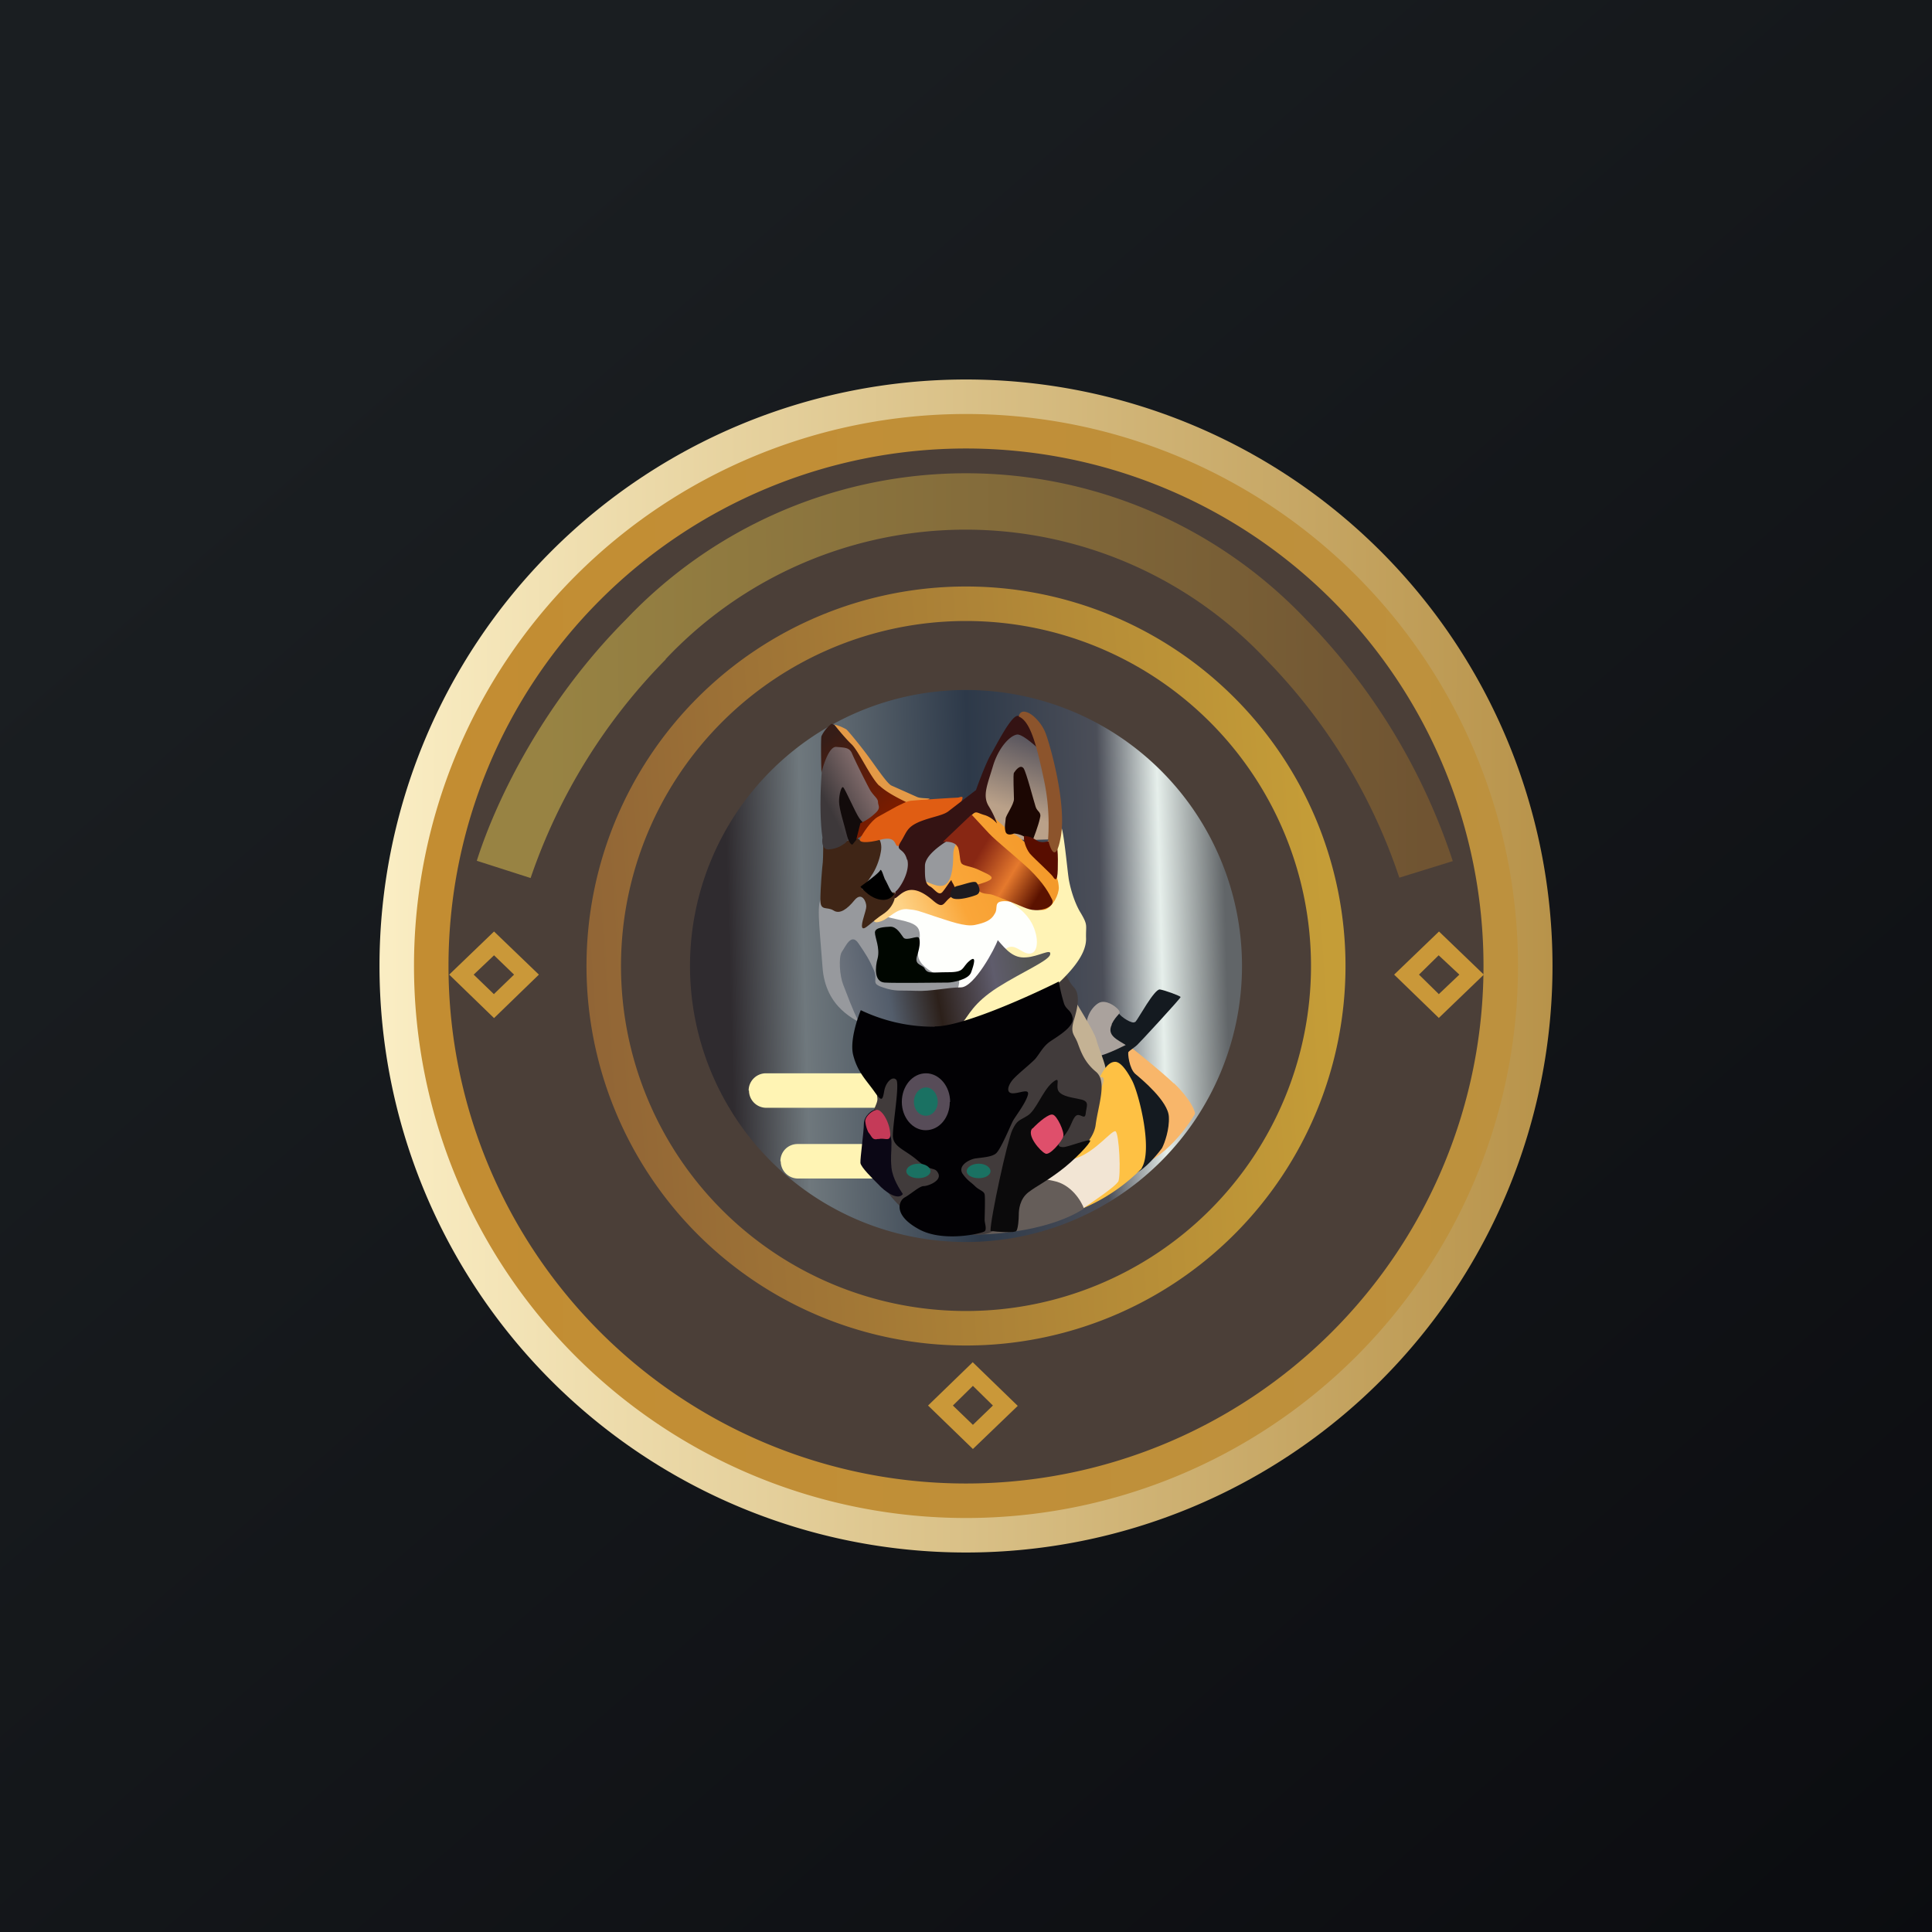 <!-- by TradingView --><svg width="56" height="56" viewBox="0 0 56 56" xmlns="http://www.w3.org/2000/svg"><rect x="0" y="0" width="56" height="56" fill="#333333" stroke="none"/><path fill="url(#a3xu5ks5c)" d="M0 0h56v56H0z"/><path d="M45 28a17 17 0 1 1-34 0 17 17 0 0 1 34 0Z" fill="url(#b3xu5ks5c)"/><path d="M43.88 28a15.88 15.88 0 1 1-31.76 0 15.88 15.88 0 0 1 31.76 0Z" fill="#4B3F38"/><path d="M36 28a8 8 0 1 1-16 0 8 8 0 0 1 16 0Z" fill="url(#c3xu5ks5c)"/><path d="M21.7 31.61c0-.28.23-.5.5-.5h3.92a.5.5 0 1 1 0 1h-3.91a.5.5 0 0 1-.5-.5ZM22.62 33.66c0-.28.22-.5.5-.5h3.91a.5.5 0 1 1 0 1h-3.9a.5.5 0 0 1-.5-.5Z" fill="#FFF4B4"/><path d="M34.02 31.4c-.37-.35-1.03-.88-1.31-1.1-.46.66-1.38 2.14-1.42 2.7-.05.72.77 1.13 1.7.81.94-.32 1.6-1.44 1.64-1.51.04-.07-.14-.46-.6-.9Z" fill="#F8B66A"/><path d="M32.9 29.62c-.07.08-.42-.15-.47-.25-.12.04-.4.14-.48.25-.1.13-.26.87-.17 1.3.1.45.41 1.32.5 1.77.08.45.28 1.47.63 1.32.28-.12.63-.54.77-.73.08-.15.22-.55.2-.91-.02-.45-.78-1.08-.97-1.24-.18-.15-.23-.62-.2-.64.02-.03.2-.15.25-.2.05-.04 1.27-1.36 1.26-1.39 0-.03-.46-.2-.6-.22-.16-.02-.63.86-.71.94Z" fill="#141A20"/><path d="M32.23 29.69c-.16.32.15.44.4.6-.3.15-.88.42-.96.31-.1-.14-.1-.31-.17-.72-.07-.4.18-.73.37-.82.19-.08.45.09.55.21.1.13-.04.1-.2.42Z" fill="#AAA29D"/><path d="M31.78 30.14c-.05-.23-.64-1.15-.72-1.31-.24.57-.7 1.76-.68 1.96.03.25.68.85 1.17.93.5.08.51-.43.51-.65 0-.22-.23-.71-.28-.93Z" fill="#C4B294"/><path d="M33.1 33.86a5.3 5.3 0 0 1-1.7 1.16c-.26-.41-.76-1.3-.58-1.57.22-.34.45-.63.93-1.56.49-.93.06-.55.16-.73.1-.18.22-.36.38-.38.15-.03.33.17.53.55.2.4.6 2 .27 2.53Z" fill="#FEC144"/><path d="M32.4 34.26c-.07.13-.7.56-1 .76-.13 0-.5-.04-.86-.2-.45-.2-.35-.56-.3-.84.05-.29.44-.23.98-.42.54-.19 1-.8 1.11-.77.11.03.17 1.3.08 1.47Z" fill="#F2E5D4"/><path d="M31.42 35.03c-.93.61-2.47.76-3.13.75.21-.52.68-1.58.9-1.67.26-.11.72-.01 1.35.12.51.1.8.58.88.8Z" fill="#655D59"/><path d="M31.76 32.59c-.05.47-.58.89-.83 1.04-.32.12-1.04.39-1.31.57-.34.23-.4 1.13-.81 1.46-.4.33-1.69-.06-1.96-.16-.27-.09-.63-.37-1-.79a2.93 2.93 0 0 1-.62-1.8c-.02-.74.23-.88.2-1.09a7.5 7.5 0 0 1-.06-1.02c.02-.1 2.05.31 3.32-.56 1.27-.88 2.05-1.96 2.13-2.03.07-.07.11.19.3.4.2.2.12.6 0 .98-.1.38.02.38.12.65.1.27.2.55.52.82.34.27.08.95 0 1.53Z" fill="#413B3B"/><path d="M30.15 21.85c.19.48.42 2.21.42 2.47-.58.04-1.82.06-2.11-.18-.36-.3-.28-.63.17-1.78.45-1.15.82-1.16 1.04-1.25.23-.1.3.26.48.74Z" fill="url(#d3xu5ks5c)"/><path d="M28.04 29.83a.82.82 0 0 1-.77-.16c-.76 0 .62-4.54 1.25-4.82.62-.29 1.35-.33 1.65-.37.3-.05.51-.5.58-.51.07-.02.19 1.26.22 1.45.02.18.14.7.36 1.05.21.36.14.33.15.73.01.4-.32.83-.73 1.23s-2.3 1.3-2.71 1.4Z" fill="#FFF3B5"/><path d="M25.57 26.68c-.36.5.16.49.66 1.1.08.22.4.7 1.11.87.88.2.42-.03.7-.06.27-.03.63-.49.98-.95.34-.46.56.03.84 0 .27-.03.25-.57 0-.96-.26-.4-.63-.54-.98-.83-.35-.3-1.69.02-2.48 0-.8-.02-.48.33-.83.83Z" fill="#FEFFFC"/><path d="M23.84 25.99c-.18.18-.1.69 0 2.03.08 1.22.99 1.55 1.23 1.7l1.8.04c.49 0 1.12-1.37.88-1.4-.24-.02-.47-.09-.57-.11-.11-.03-.47-.23-.55-.47-.08-.24.1-.6 0-.84s-.58-.26-.94-.37c-.36-.1.08-.21.16-.42.08-.22.9-.16 1.78-.16s.33-.62.42-1.07c.1-.45-.22-.64-.5-.88-.28-.23-1.04 0-1.61 0-.46 0-1 .96-1.22 1.44-.24.1-.74.36-.88.5Z" fill="#97999D"/><path d="M25.55 26.7c-.23.08-.23 0-.22-.09-.03-.06-.04-.24.16-.43.24-.25.96-.51 1.12-.63.16-.11.46.18.72.12.25-.06.3-.52.3-.88s.2-.4.22-.45c.02-.06-.13-.7.1-.9.24-.21.55.06.7.14.16.08.6.55.78.62.17.07.98.88 1.09 1.02.1.14.16.3.17.51 0 .2-.16.53-.38.63-.23.1-.82-.24-1.18-.24s-.18.2-.3.37c-.1.19-.29.26-.57.32-.29.06-.73-.11-1.2-.26-.45-.15-.46-.17-.78-.2-.3-.01-.5.26-.73.35Z" fill="url(#e3xu5ks5c)"/><path d="M23.85 24.14v-.01c0 .08.05.42.18.42.12 0 .22-.08.37-.13.16-.04.32-.12.42-.12.1 0 .09.11.29.09l.38-.06c.03.05.08.18.04.37-.04.24-.15.51-.27.68-.1.17-.23.32-.27.38-.04.07.88.11.93.11.06 0 .04.38-.3.61-.36.23-.58.52-.63.4-.04-.12.12-.47.12-.61s-.13-.43-.34-.18c-.21.26-.43.42-.61.3-.19-.12-.38.03-.38-.3 0-.33.05-.95.07-1.1.01-.12.02-.61 0-.85Z" fill="#3F2516"/><path d="M24.03 24.62c-.2.02-.21-.22-.19-.34-.13-.83-.02-2.59.13-2.73.16-.14.48-.03.7.08.22.1.85 1.27.94 1.35.1.08.13.61.04.72-.1.1-.76.4-.87.46-.1.06-.27.29-.33.31-.05.03-.17.13-.42.15Z" fill="url(#f3xu5ks5c)"/><path d="M24.55 24.22c.06.22.13.27.16.26l.4-.5c.03-.05-.07-.08-.2-.26-.12-.17-.41-.85-.47-.9-.05-.04-.12.2-.12.41 0 .22.16.7.23.99Z" fill="#120B0B"/><path d="M29.15 24.12c.04.1.18.07.24.04.05 0 .17.02.28.08.12.08.24.15.27.1.02-.05.16-.42.2-.61.06-.2-.07-.19-.12-.34-.05-.15-.27-1-.35-1.12-.1-.13-.24.07-.28.13-.03.05 0 .61 0 .76 0 .16-.24.48-.24.57 0 .08-.05.25 0 .39Z" fill="#1C0703"/><path d="M24.1 20.98c.03 0 .16.07.2.1.31.11.67.77.78.94.1.18.22.38.38.6.15.22.38.17.61.28.24.11.37.24.43.4.06.15-.13.1-.43.26-.24.13-.93.56-1.25.77l.12-.47c.07-.03.25-.12.41-.27.2-.17.1-.23.1-.34 0-.11-.12-.17-.23-.35-.1-.18-.44-.86-.52-1.05-.07-.18-.2-.18-.46-.2-.2-.02-.37.5-.43.75-.01-.31-.02-.97 0-1.06a.98.98 0 0 1 .29-.36Z" fill="url(#g3xu5ks5c)"/><path d="M25.49 22.77c.27.26.8.48.85.52.2-.03.58-.1.6-.13.03-.03-.26-.01-.36-.06l-.74-.33c-.12-.05-.44-.53-.64-.8-.2-.28-.6-.77-.67-.83a1.4 1.4 0 0 0-.35-.14c.1.13.34.42.5.57.21.2.54.94.8 1.2Z" fill="#E49A47"/><path d="M25.44 23.68c-.2.12-.42.46-.5.61-.1.15.21.15.58.05.38-.1.41.07.46.16.05.09.27-.11.43-.29.17-.17.19-.25.46-.37.28-.12.2.05.43-.04.23-.1.52-.42.58-.6.07-.17-.06-.08-.13-.08-.08 0-1.2.07-1.34.09-.13.01-.28.1-.43.17l-.54.3Z" fill="#E05D13"/><path d="M26.3 24.92c.09.37-.25.87-.34.92-.1.38.05.1.27 0 .21-.1.46-.04.8.25.34.3.3.06.55-.1.25-.16 0-.41 0-.47 0-.05-.13.17-.25.32-.12.16-.24-.08-.38-.15-.15-.08-.14-.3-.14-.59 0-.28.39-.57.7-.76.32-.2.46-.52.63-.69.16-.16.15-.1.38-.03.19.05.33.19.38.25a2.56 2.56 0 0 0-.24-.5c-.19-.31-.04-.62.12-1.16.16-.54.5-.9.71-.92.17 0 .59.38.78.58a5.77 5.77 0 0 0-.2-.68c-.1-.25-.38-.46-.58-.44-.2.02-.62.87-.77 1.12-.12.2-.34.77-.43 1.03l-.78.6c-.16.14-.49.17-.86.32-.37.16-.36.29-.54.58-.18.29.09.15.18.52Z" fill="#341313"/><path d="M27.75 24.54c-.06-.14-.3-.15-.42-.14l.83-.79.51.55c.23.24.73.63 1.17 1.04.43.42.57.7.66.88.08.18-.25.32-.5.3-.23-.01-.36-.11-.86-.3-.5-.2-.35-.14-.6-.18-.21-.04-.26-.18-.25-.25.14-.03.43-.12.45-.19.03-.08-.17-.15-.4-.26-.22-.1-.44-.1-.48-.19-.05-.09-.03-.3-.1-.47Z" fill="url(#h3xu5ks5c)"/><path d="M27.75 25.68a.26.26 0 0 0-.2.26c0 .23.58.07.75 0 .17-.07.06-.3 0-.36s-.33.05-.55.1Z" fill="#1E1B1F"/><path d="M25.66 25.5c.06.1.16.38.26.42-.22.3-.6.12-.75 0-.13-.1-.2-.18-.23-.22.18-.13.54-.4.57-.47.04-.08.1.18.15.28Z"/><path d="M29.85 24.74c-.12-.15-.2-.42-.16-.51.05 0 .2.02.34.12.18.12.33.03.49 0 .15-.04.15.48.14.86-.01.38-.09.28-.14.2-.06-.09-.54-.52-.67-.67Z" fill="#580D00"/><path d="M26.59 27.68c-.1.28.1.27.2.37.09.19.2.13.7.13.48 0 .38-.13.6-.32.23-.2.14.1.06.32-.07.22-.56.3-.67.3-.1 0-1.55.02-1.84 0-.3-.02-.28-.43-.2-.71.07-.29-.08-.6-.08-.74 0-.15.27-.16.45-.17.19 0 .3.22.38.32.09.1.4-.07.44 0 .04.06.05.21-.04.5Z" fill="#000600"/><path d="M29.74 27.75c-.36.03-.56-.2-.82-.5-.07.22-.68 1.37-1.07 1.37-.38 0-.86.12-1.3.1-.46-.02-.59.03-.96-.1-.37-.12-.13-.19-.26-.5-.13-.3-.23-.46-.45-.78-.21-.31-.37.1-.48.25-.1.16-.06.7.04.95s.29.78.44 1.05c.16.28.32.19.58.32.27.13 1.1.29 1.88.14.77-.15.36-.18.55-.4.19-.21.31-.57 1.03-1.03.71-.45 1.5-.78 1.52-.96.04-.18-.34.07-.7.09Z" fill="url(#i3xu5ks5c)"/><path d="M29.75 20.64c-.16-.05-.21.06-.22.13.32.13.5.75.72 1.79a6.2 6.2 0 0 1 .13 1.76c0 .05.2.89.37-.08.17-.98-.33-2.7-.44-2.98-.1-.28-.37-.57-.56-.62Z" fill="#8C542C"/><path d="M27.1 29.76a4.9 4.9 0 0 1-2.15-.48c-.11.27-.32.91-.22 1.3.12.48.37.72.6 1.04.23.33.25.28.3 0 .05-.27.25-.44.35-.32.1.12-.1 1.27-.1 1.61 0 .34.34.4.72.73.39.34.5.16.6.38.09.21-.3.36-.43.36-.12 0-.38.24-.55.33-.17.1-.33.5.38.9.71.42 1.87.14 1.94.08.07-.06 0-.24 0-.33 0-.08.02-.65 0-.74-.02-.1-.16-.12-.28-.24-.12-.12-.21-.15-.36-.36-.14-.22.16-.4.36-.44.2-.03.47-.04.6-.14.14-.1.43-.82.5-.95s.36-.5.43-.74c.07-.22-.23-.06-.43-.06-.2 0-.16-.21 0-.4.15-.17.5-.44.65-.6.14-.17.23-.37.44-.51.22-.15.69-.42.64-.68-.05-.25-.2-.22-.26-.45a5.19 5.19 0 0 1-.14-.6c-.88.44-2.84 1.32-3.6 1.3Z" fill="#020104"/><path d="M27.53 31.94c0 .45-.3.82-.7.82-.38 0-.69-.37-.69-.82 0-.46.31-.83.7-.83.38 0 .7.37.7.83Z" fill="#574C58"/><path d="M27.18 31.94c0 .22-.15.4-.34.4-.2 0-.35-.18-.35-.4 0-.23.16-.42.35-.42.19 0 .34.19.34.42ZM26.97 33.95c0 .11-.16.2-.35.2-.2 0-.35-.09-.35-.2 0-.12.16-.22.35-.22.2 0 .35.1.35.22ZM28.71 33.95c0 .11-.15.2-.34.2-.2 0-.35-.09-.35-.2 0-.12.16-.22.35-.22.19 0 .34.1.34.22Z" fill="#1A7162"/><path d="M25.84 33.85c.04.33.24.62.33.76-.15.21-.55-.1-.7-.27-.17-.17-.51-.5-.53-.63-.01-.13.1-.91.1-1.14 0-.22.24-.41.33-.4.08.02.47.6.47.94 0 .36-.03.4 0 .74Z" fill="#0B0715"/><path d="M25.46 33.01c-.18.05-.18-.06-.29-.19a.95.95 0 0 1-.09-.32c0-.14.2-.32.34-.33.15 0 .35.34.38.65.04.32-.16.14-.34.2Z" fill="#C53A58"/><path d="M29.46 35.68c-.04.06-.52.03-.75 0 0-.38.49-2.62.63-2.92.14-.3.2-.27.44-.42.25-.15.43-.7.71-.95.3-.25.08.09.2.25.12.15.39.17.65.23.25.06.15.2.13.4-.02.22-.16-.02-.28.07-.12.09-.14.36-.37.61-.23.25-.13.3 0 .3s.76-.25.78-.19c.02.06-.45.57-.9.9-.46.34-.61.39-.88.59-.27.2-.29.53-.29.66s-.02.4-.07.47Z" fill="#0B0A0B"/><path d="M29.93 32.7c-.2.2.24.68.36.73.12.1.5-.36.53-.49.04-.13-.18-.6-.3-.63-.11-.04-.4.2-.59.4Z" fill="#DF4F6B"/><path fill-rule="evenodd" d="M28 39a11 11 0 1 0 0-22 11 11 0 0 0 0 22Zm0-1a10 10 0 1 0 0-20 10 10 0 0 0 0 20Z" fill="url(#j3xu5ks5c)"/><path fill-rule="evenodd" d="M28 44a16 16 0 1 0 0-32 16 16 0 0 0 0 32Zm0-1a15 15 0 1 0 0-30 15 15 0 0 0 0 30Z" fill="url(#k3xu5ks5c)"/><path opacity=".8" d="M19.3 19.11a16.69 16.69 0 0 0-3.92 6.34l-1.56-.5c.6-1.88 2-4.66 4.32-6.99a13.58 13.58 0 0 1 19.72 0 18.13 18.13 0 0 1 4.25 7l-1.55.48a16.5 16.5 0 0 0-3.87-6.33 11.95 11.95 0 0 0-17.4 0Z" fill="url(#l3xu5ks5c)"/><path fill-rule="evenodd" d="m41.7 28.82.6-.57-.6-.56-.57.56.58.57Zm0 .69 1.31-1.26-1.3-1.25-1.3 1.25 1.3 1.26Zm-27.38-.7.58-.56-.58-.56-.59.56.59.57Zm0 .7 1.3-1.26-1.3-1.25-1.3 1.25 1.3 1.26ZM28.2 41.3l-.58-.56.58-.57.58.57-.58.56Zm0-1.82-1.3 1.26L28.2 42l1.3-1.25-1.3-1.26Z" fill="#CA9839"/><defs><linearGradient id="a3xu5ks5c" x1="10.42" y1="9.71" x2="68.15" y2="76.02" gradientUnits="userSpaceOnUse"><stop stop-color="#1A1E21"/><stop offset="1" stop-color="#06060A"/></linearGradient><linearGradient id="b3xu5ks5c" x1="11.27" y1="28.53" x2="45" y2="28.62" gradientUnits="userSpaceOnUse"><stop stop-color="#FAEDC3"/><stop offset="1" stop-color="#B8934A"/></linearGradient><linearGradient id="c3xu5ks5c" x1="21.14" y1="27.79" x2="35.54" y2="27.41" gradientUnits="userSpaceOnUse"><stop stop-color="#2F2B2F"/><stop offset=".15" stop-color="#6F787D"/><stop offset=".49" stop-color="#2D3949"/><stop offset=".75" stop-color="#4B4E58"/><stop offset=".87" stop-color="#E6EFEB"/><stop offset="1" stop-color="#616568"/></linearGradient><linearGradient id="d3xu5ks5c" x1="30.39" y1="21.63" x2="29.71" y2="23.63" gradientUnits="userSpaceOnUse"><stop stop-color="#5B575F"/><stop offset="1" stop-color="#BAA189"/></linearGradient><linearGradient id="e3xu5ks5c" x1="30.05" y1="24.74" x2="26.21" y2="26.43" gradientUnits="userSpaceOnUse"><stop stop-color="#F49A2B"/><stop offset=".61" stop-color="#FAA639"/><stop offset="1" stop-color="#FDD286"/></linearGradient><linearGradient id="f3xu5ks5c" x1="25.49" y1="23.4" x2="24.34" y2="24.01" gradientUnits="userSpaceOnUse"><stop stop-color="#7E6969"/><stop offset="1" stop-color="#3D383A"/></linearGradient><linearGradient id="g3xu5ks5c" x1="24.13" y1="21.3" x2="25.81" y2="23.4" gradientUnits="userSpaceOnUse"><stop stop-color="#361D17"/><stop offset="1" stop-color="#791C00"/></linearGradient><linearGradient id="h3xu5ks5c" x1="27.86" y1="24.07" x2="30.34" y2="25.58" gradientUnits="userSpaceOnUse"><stop offset=".27" stop-color="#882713"/><stop offset=".66" stop-color="#E5792D"/><stop offset="1" stop-color="#5B1200"/></linearGradient><linearGradient id="i3xu5ks5c" x1="29.86" y1="28.38" x2="24.6" y2="29.33" gradientUnits="userSpaceOnUse"><stop stop-color="#545555"/><stop offset=".19" stop-color="#5F5C6C"/><stop offset=".51" stop-color="#2C201A"/><stop offset=".77" stop-color="#535D6B"/><stop offset="1" stop-color="#6A717B"/></linearGradient><linearGradient id="j3xu5ks5c" x1="17" y1="28.51" x2="38.51" y2="27.06" gradientUnits="userSpaceOnUse"><stop stop-color="#916536"/><stop offset="1" stop-color="#C59D37"/></linearGradient><linearGradient id="k3xu5ks5c" x1="44.13" y1="27.78" x2="12.35" y2="27.78" gradientUnits="userSpaceOnUse"><stop stop-color="#BD913E"/><stop offset="1" stop-color="#C38D32"/></linearGradient><linearGradient id="l3xu5ks5c" x1="15.85" y1="23.2" x2="41.21" y2="23.08" gradientUnits="userSpaceOnUse"><stop stop-color="#AB9446"/><stop offset="1" stop-color="#795931"/></linearGradient></defs></svg>